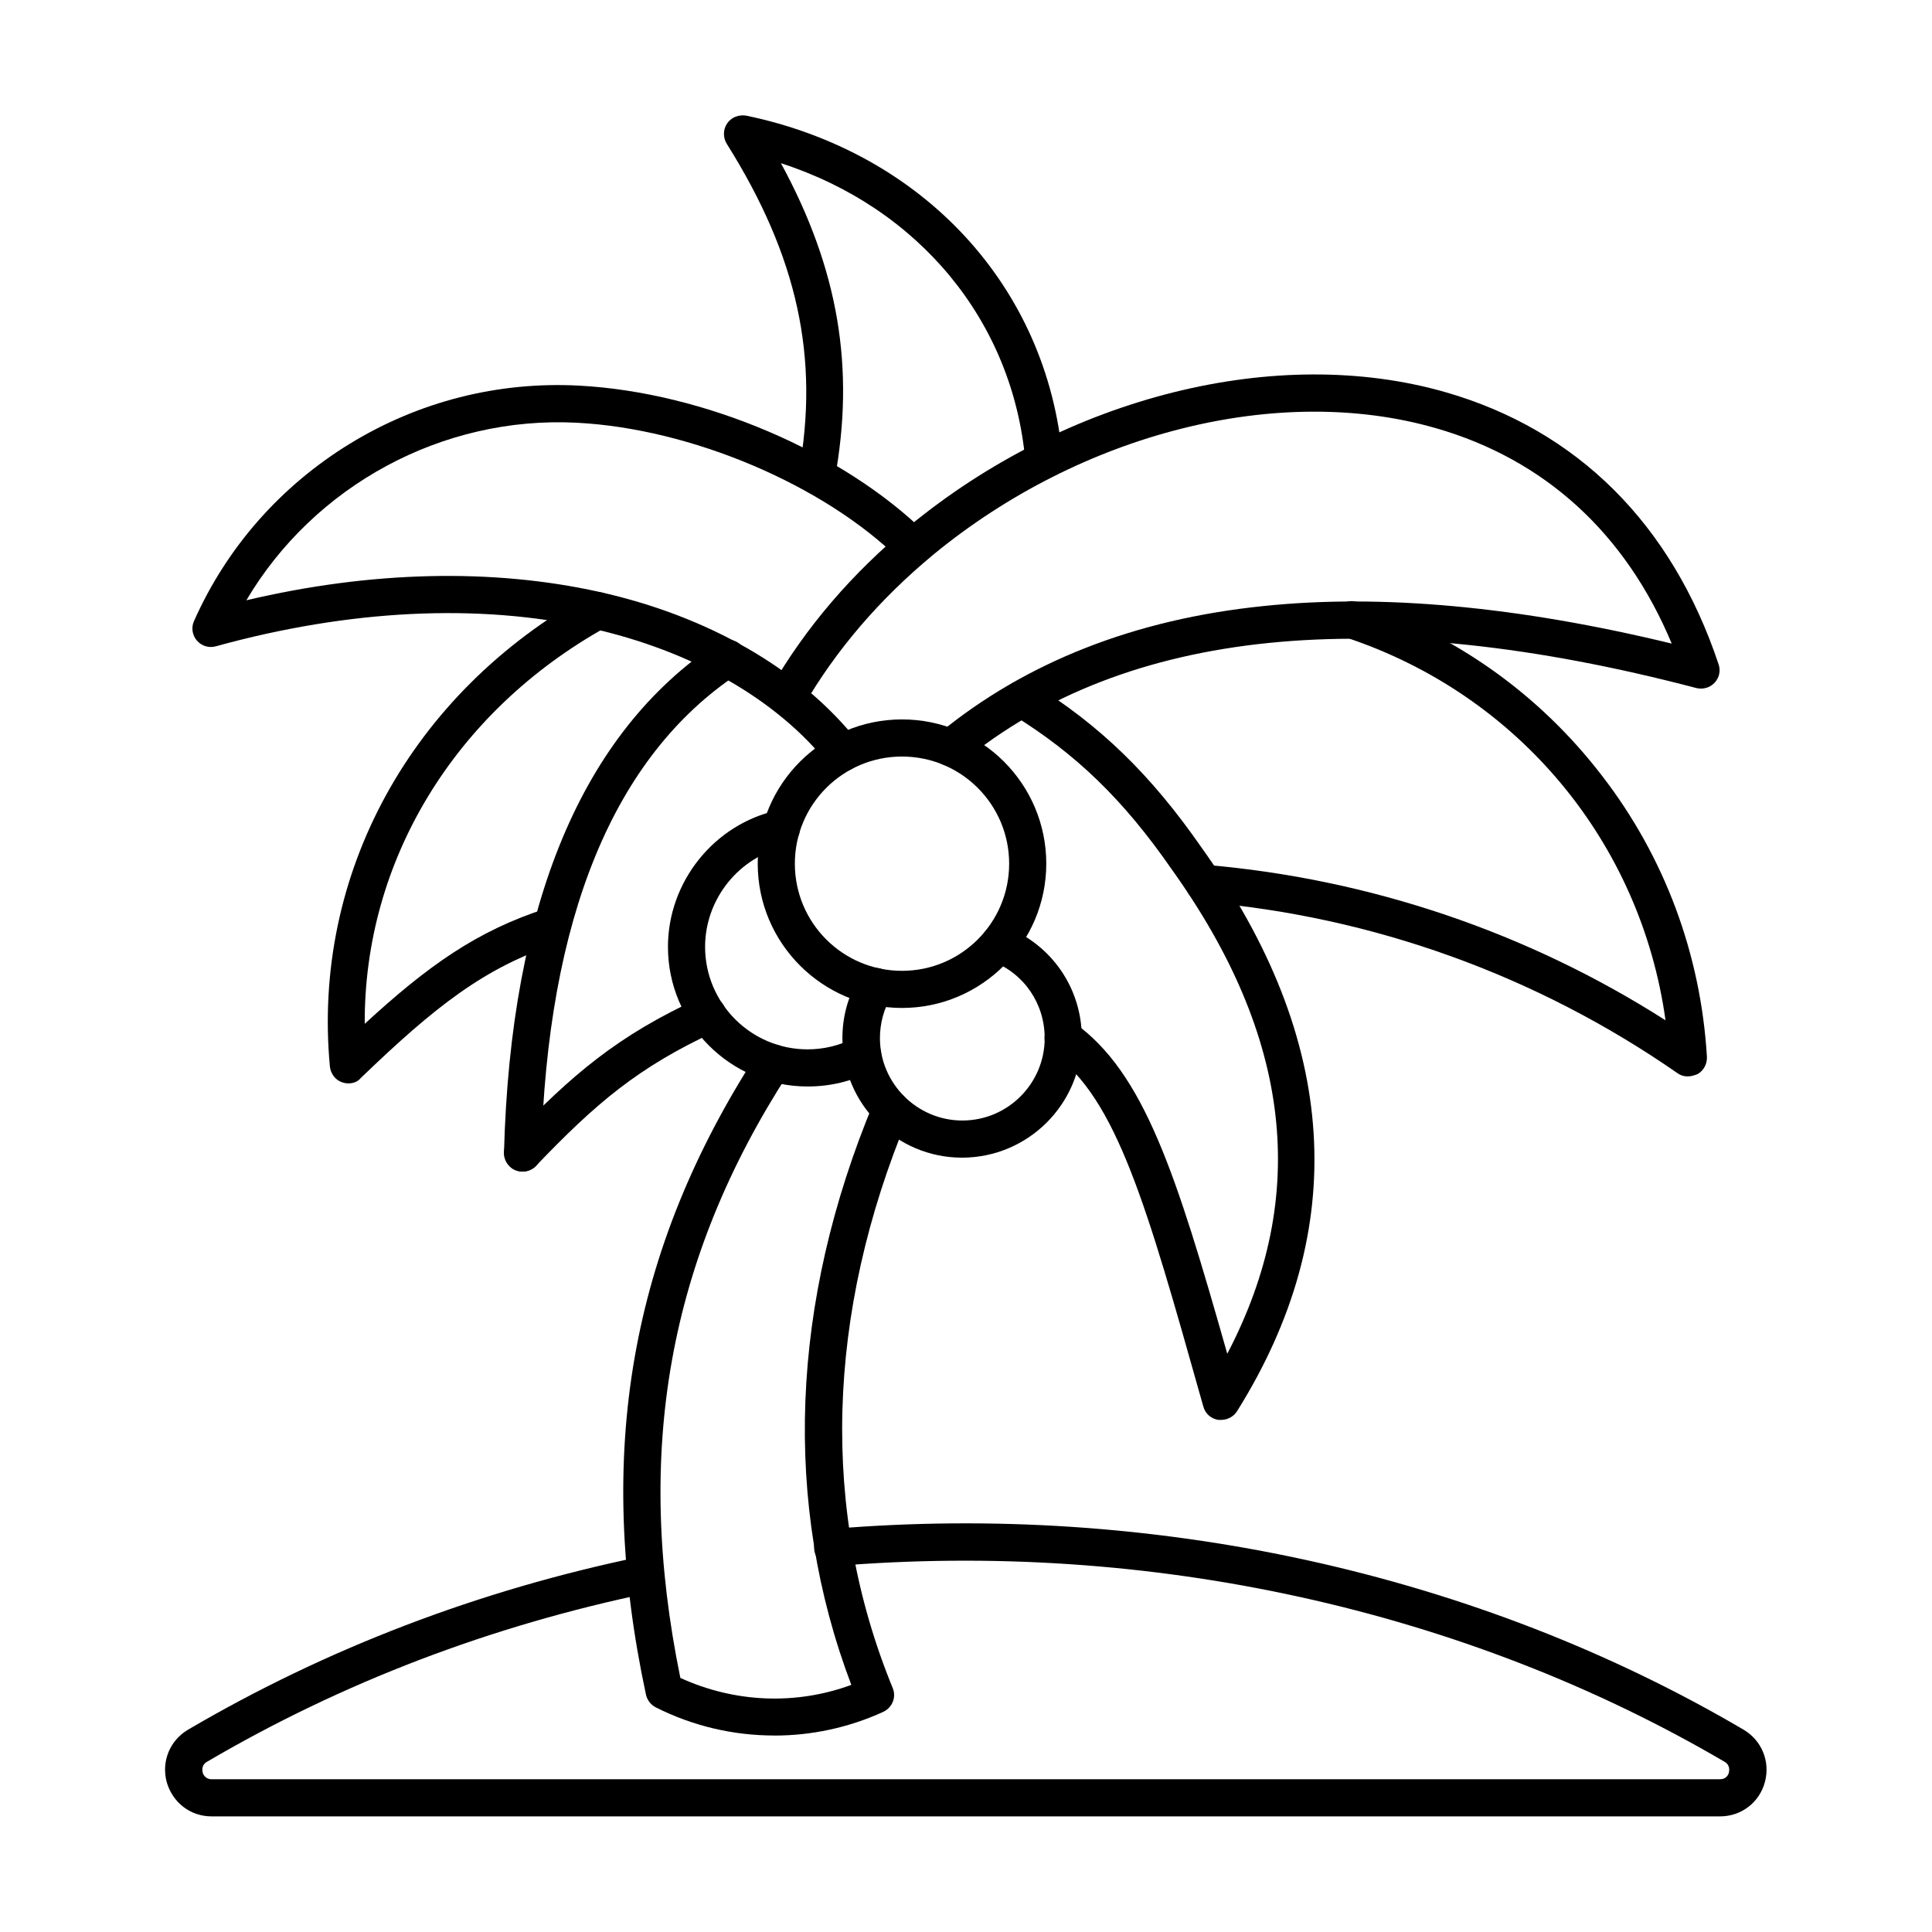 <?xml version="1.0" encoding="UTF-8"?>
<!-- The Best Svg Icon site in the world: iconSvg.co, Visit us! https://iconsvg.co -->
<svg fill="#000000" width="800px" height="800px" version="1.1" viewBox="144 144 512 512" xmlns="http://www.w3.org/2000/svg">
 <g fill-rule="evenodd">
  <path d="m599.83 625.36h-399.77c-5.637 0-10.352-3.691-11.891-9.121-1.434-5.434 0.82-10.969 5.637-13.84 36.695-21.527 77.082-37.004 120.24-45.922 2.664-0.512 5.227 1.129 5.844 3.793 0.512 2.664-1.129 5.227-3.793 5.844-42.027 8.711-81.492 23.781-117.27 44.793-1.434 0.82-1.23 2.254-1.129 2.769 0.102 0.512 0.719 1.844 2.359 1.844h399.77c1.641 0 2.254-1.23 2.359-1.844 0.102-0.512 0.309-1.949-1.129-2.769-68.883-40.387-152.63-58.836-235.96-51.867-2.664 0.203-5.125-1.742-5.332-4.512-0.203-2.664 1.742-5.125 4.512-5.332 85.285-7.176 171.18 11.684 241.81 53.199 4.816 2.871 7.074 8.406 5.637 13.84-1.438 5.434-6.254 9.125-11.891 9.125z"/>
  <path d="m383.04 344.49c-15.684 0-28.395 12.711-28.395 28.395 0 15.684 12.711 28.395 28.395 28.395s28.395-12.711 28.395-28.395c0-15.684-12.711-28.395-28.395-28.395zm0 66.629c-21.012 0-38.234-17.117-38.234-38.234 0-21.117 17.117-38.234 38.234-38.234 21.117 0 38.234 17.117 38.234 38.234 0 21.012-17.121 38.234-38.234 38.234z"/>
  <path d="m398.92 450.79c-17.426 0-31.676-14.25-31.676-31.676 0-5.742 1.539-11.277 4.512-16.195 1.434-2.359 4.406-3.074 6.766-1.742 2.359 1.434 3.074 4.406 1.742 6.766-2.051 3.383-3.074 7.277-3.074 11.172 0 11.992 9.84 21.832 21.832 21.832 12.094 0 21.832-9.84 21.832-21.832 0-9.121-5.434-17.117-13.941-20.398-2.562-1.023-3.793-3.793-2.769-6.356 1.023-2.562 3.793-3.793 6.356-2.769 12.301 4.816 20.195 16.402 20.195 29.52 0.004 17.434-14.246 31.68-31.773 31.68z"/>
  <path d="m358.02 431.93c-20.398 0-37.004-16.605-37.004-37.004 0-17.223 12.199-32.492 29.008-36.184 2.664-0.613 5.227 1.129 5.844 3.793 0.613 2.664-1.129 5.227-3.691 5.844-12.301 2.664-21.32 13.84-21.32 26.547 0 14.965 12.199 27.164 27.164 27.164 4.305 0 8.508-1.023 12.301-2.973 2.461-1.23 5.434-0.309 6.664 2.152 1.23 2.461 0.309 5.434-2.152 6.664-5.231 2.664-10.867 3.996-16.812 3.996z"/>
  <path d="m467.6 520.29h-0.719c-1.949-0.309-3.484-1.641-3.996-3.586l-0.41-1.434c-14.555-51.664-22.551-80.16-39.566-92.254-2.254-1.539-2.769-4.613-1.129-6.867 1.539-2.254 4.613-2.769 6.867-1.129 18.555 13.223 27.062 40.078 40.59 87.742 21.938-41.926 17.016-84.055-14.762-128.44-12.711-18.348-25.32-30.547-42.129-40.898-2.359-1.434-3.074-4.512-1.641-6.766 1.434-2.359 4.512-3.074 6.766-1.641 18.039 11.172 31.469 24.191 45 43.668 36.391 50.844 39.566 101.07 9.328 149.35-0.922 1.434-2.559 2.254-4.199 2.254z"/>
  <path d="m591.22 429.26c-1.023 0-1.949-0.309-2.769-0.922-37.211-25.832-80.672-41.516-125.77-45.309-2.664-0.203-4.715-2.562-4.512-5.332 0.203-2.664 2.664-4.715 5.332-4.512 43.359 3.691 85.285 17.836 121.88 41.207-6.559-47.152-38.953-86.309-84.77-101.48-2.562-0.82-3.996-3.691-3.074-6.254 0.82-2.562 3.691-3.996 6.254-3.074 25.832 8.508 48.176 24.395 64.781 46.023 16.605 21.527 26.137 47.254 27.777 74.418 0.102 1.844-0.82 3.691-2.461 4.613-1.023 0.418-1.844 0.621-2.664 0.621z"/>
  <path d="m282.48 454.48c-1.23 0-2.461-0.41-3.383-1.332-1.949-1.844-2.051-5.023-0.203-6.969 16.812-17.527 28.703-27.676 50.535-37.723 2.461-1.129 5.434-0.102 6.559 2.359 1.129 2.461 0.102 5.434-2.461 6.559-20.398 9.43-31.57 18.965-47.562 35.672-0.922 0.922-2.254 1.434-3.484 1.434z"/>
  <path d="m395.95 347.05c-1.434 0-2.871-0.613-3.793-1.742-1.742-2.152-1.434-5.227 0.719-6.969 22.961-18.859 51.867-30.238 85.898-33.723 31.266-3.281 67.652 0.102 108.25 9.941-12.199-29.215-33.621-48.793-62.527-57.094-41.617-11.992-93.895 1.23-133.15 33.52-14.25 11.789-25.832 25.32-34.441 40.184-1.332 2.359-4.406 3.176-6.766 1.844-2.359-1.332-3.176-4.406-1.844-6.766 9.227-15.992 21.527-30.34 36.695-42.848 41.719-34.34 97.48-48.281 142.07-35.465 34.953 10.047 59.965 34.953 72.367 72.062 0.613 1.742 0.203 3.586-1.023 4.922-1.23 1.332-3.074 1.844-4.816 1.434-85.898-22.551-151.3-15.887-194.55 19.578-0.824 0.812-1.949 1.121-3.078 1.121z"/>
  <path d="m367.45 348.39c-1.434 0-2.871-0.613-3.894-1.844-13.734-17.223-36.082-30.035-63.039-36.082-29.727-6.664-64.066-4.922-99.328 4.816-1.844 0.512-3.793-0.102-5.023-1.539-1.23-1.434-1.539-3.484-0.719-5.227 8.711-19.578 23.062-35.773 41.309-46.945 18.246-11.172 39.258-16.504 60.684-15.375 33.008 1.742 70.012 17.527 92.051 39.258 1.949 1.949 1.949 5.023 0 6.969-1.949 1.949-5.023 1.949-6.969 0-20.09-19.887-55.352-34.852-85.695-36.391-35.672-1.844-69.602 16.707-87.539 47.051 33.008-7.789 65.09-8.508 93.383-2.254 29.109 6.457 53.406 20.5 68.574 39.566 1.742 2.152 1.332 5.227-0.82 6.867-0.82 0.719-1.844 1.129-2.973 1.129z"/>
  <path d="m282.48 454.48h-0.102c-2.664-0.102-4.816-2.359-4.816-5.023 1.742-65.809 20.707-111.32 56.582-135.1 2.254-1.539 5.332-0.922 6.766 1.332 1.539 2.254 0.922 5.332-1.332 6.867-33.008 21.938-50.535 64.781-52.176 127.21-0.105 2.668-2.258 4.719-4.922 4.719z"/>
  <path d="m236.35 431.11c-0.613 0-1.129-0.102-1.742-0.309-1.742-0.613-2.973-2.254-3.176-4.102-4.816-51.047 21.527-99.02 68.574-125.16 2.359-1.332 5.332-0.512 6.664 1.949 1.332 2.359 0.512 5.332-1.949 6.664-40.387 22.449-64.27 62.117-64.066 105.17 16.707-15.375 29.828-24.703 48.074-30.547 2.562-0.82 5.332 0.613 6.148 3.176 0.82 2.562-0.613 5.332-3.176 6.148-19.168 6.148-32.598 16.812-52.074 35.57-0.82 1.027-2.047 1.438-3.277 1.438z"/>
  <path d="m360.59 275.1c-0.309 0-0.613 0-0.922-0.102-2.664-0.512-4.406-3.074-3.996-5.742 5.535-30.445-0.309-57.301-19.066-87.129-1.023-1.641-1.023-3.793 0.102-5.434 1.129-1.641 3.074-2.359 5.023-2.051 46.945 9.738 79.852 45.41 83.848 90.82 0.203 2.664-1.742 5.125-4.512 5.332-2.664 0.203-5.125-1.742-5.332-4.512-3.281-37.211-28.293-67.242-64.781-79.031 15.273 28.086 19.68 54.328 14.25 83.746-0.207 2.461-2.258 4.102-4.613 4.102z"/>
  <path d="m349.21 603.93c-10.762 0-21.527-2.461-31.469-7.484-1.332-0.719-2.254-1.949-2.562-3.383-13.633-63.758-4.203-117.78 29.625-170.05 1.434-2.254 4.512-2.973 6.766-1.434 2.254 1.434 2.973 4.512 1.434 6.766-31.879 49.305-41 100.25-28.703 160.32 14.352 6.559 30.547 7.277 45.309 1.844-18.246-48.074-16.195-101.27 5.945-154.37 1.023-2.461 3.894-3.691 6.457-2.664 2.461 1.023 3.691 3.894 2.664 6.457-21.832 52.277-23.27 104.66-4.102 151.4 1.023 2.461-0.102 5.227-2.562 6.356-9.223 4.207-19.062 6.254-28.801 6.254z"/>
 </g>
</svg>